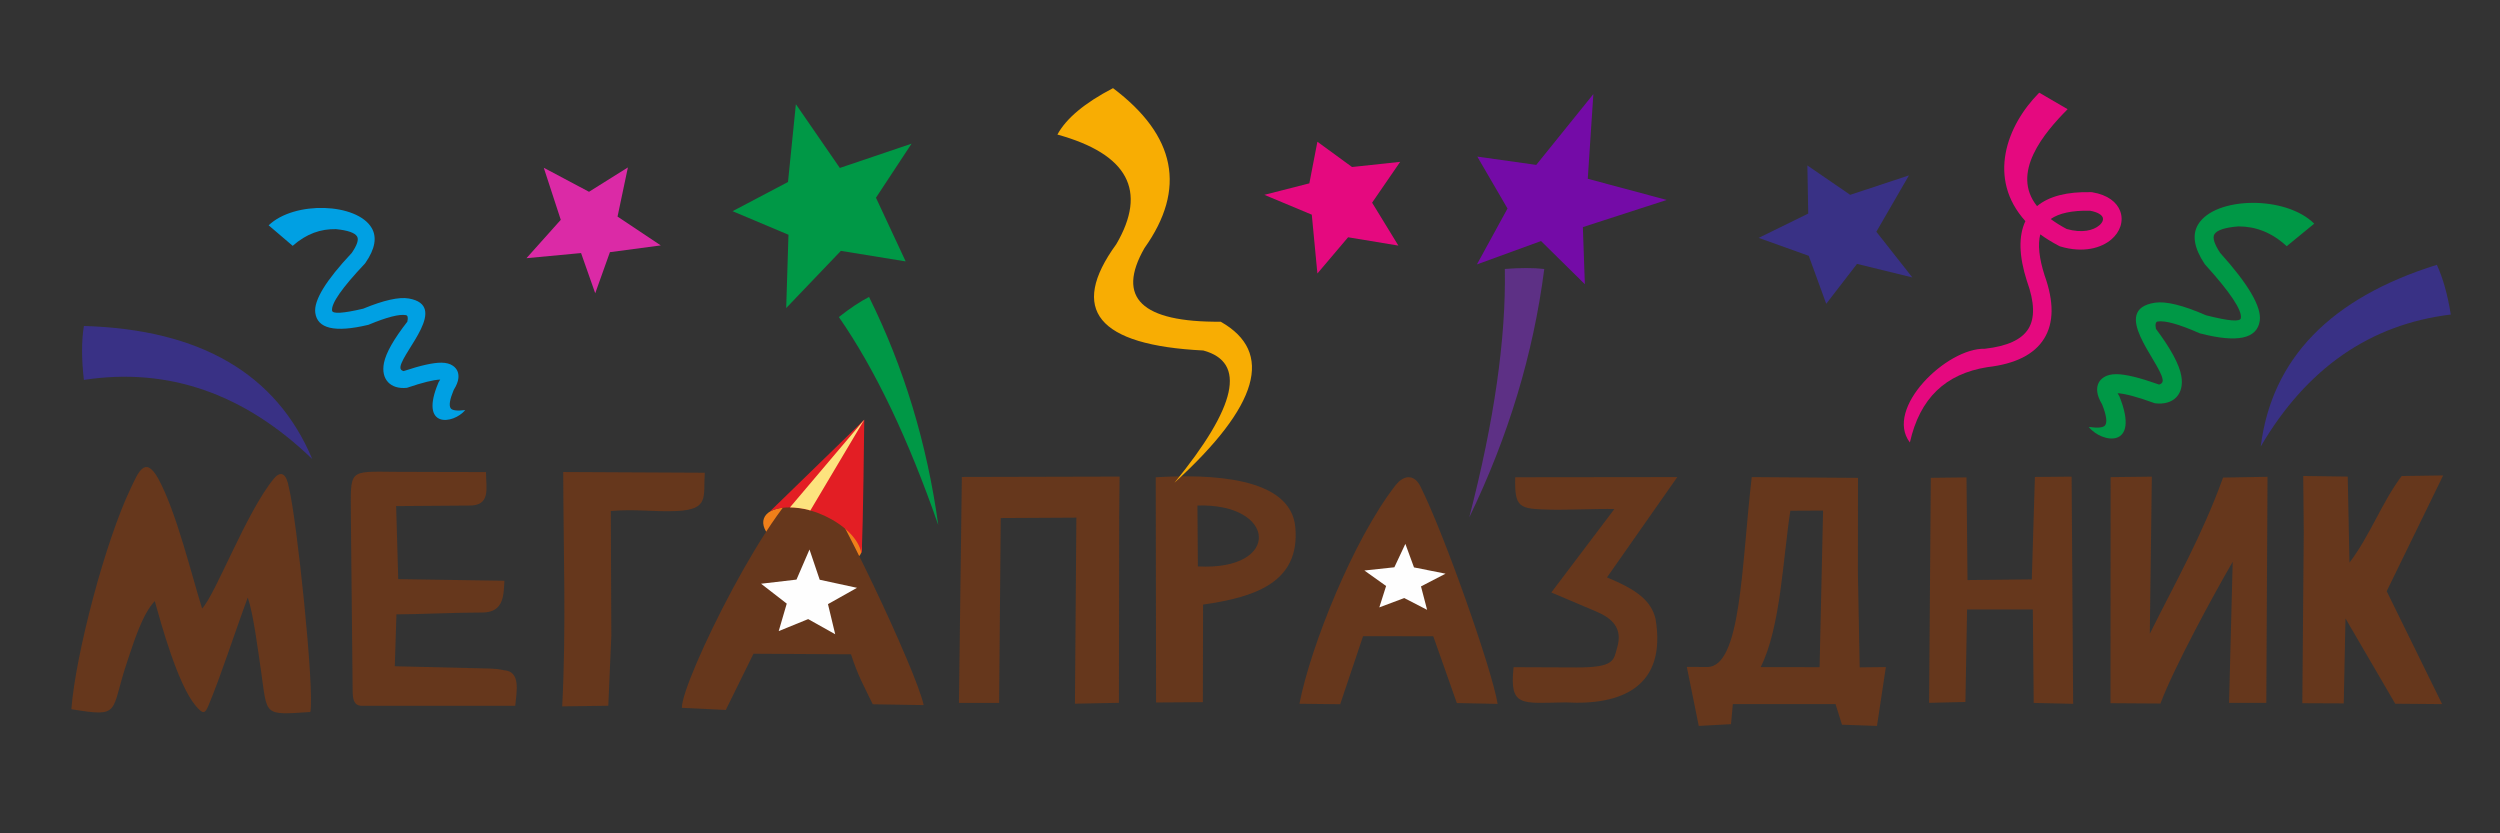 <?xml version="1.0" encoding="UTF-8"?>
<!DOCTYPE svg PUBLIC "-//W3C//DTD SVG 1.0//EN" "http://www.w3.org/TR/2001/REC-SVG-20010904/DTD/svg10.dtd">
<!-- Creator: CorelDRAW 2019 (64-Bit) -->
<svg xmlns="http://www.w3.org/2000/svg" xml:space="preserve" width="210mm" height="70mm" version="1.0" style="shape-rendering:geometricPrecision; text-rendering:geometricPrecision; image-rendering:optimizeQuality; fill-rule:evenodd; clip-rule:evenodd"
viewBox="0 0 21000 7000"
 xmlns:xlink="http://www.w3.org/1999/xlink">
 <rect x="0" y="0" width="21000" height="7000" fill="#333333" stroke="none"/>
 <defs>
  <style type="text/css">
   <![CDATA[
    .fil10 {fill:#009846}
    .fil2 {fill:#393185}
    .fil7 {fill:#5D3085}
    .fil1 {fill:#66371C}
    .fil6 {fill:#740BA7}
    .fil3 {fill:#DB2AA6}
    .fil12 {fill:#E31E24}
    .fil5 {fill:#E5097F}
    .fil0 {fill:#EF7F1A}
    .fil9 {fill:#F8AD03}
    .fil13 {fill:#FDE37E}
    .fil4 {fill:#FEFEFE}
    .fil11 {fill:#009846;fill-rule:nonzero}
    .fil14 {fill:#00A0E3;fill-rule:nonzero}
    .fil8 {fill:#E5097F;fill-rule:nonzero}
   ]]>
  </style>
 </defs>
 <g id="Слой_x0020_1">
  <ellipse class="fil0" transform="matrix(0.21 -0.585 0.684 0.238 6826.19 4497.76)" rx="324.11" ry="598.62"/>
  <path class="fil1" d="M599.43 5957.25c425.16,70.11 324.46,29.84 468.66,-398.38 55.95,-166.12 127.03,-399.93 232.15,-509.61 49.84,177.57 191.58,701.65 344.94,880.92 56.36,65.9 74.95,70.5 104.47,-0.19 111.22,-266.4 218.87,-607.29 331.77,-910.77 46.85,135.77 86.48,446.66 112.32,624.38 53.6,368.73 14.4,364.07 413.3,337.15 36.1,-188.57 -113.43,-1618.32 -180.3,-1885.28 -19.06,-111.97 -64.41,-150.04 -127.45,-73.31 -230.54,280.63 -487.15,967.67 -601.44,1089.32 -84.35,-265.58 -218.01,-820.76 -369.94,-1093.21 -111.02,-199.09 -169.37,-42.72 -229.4,82.35 -213.93,445.77 -463.05,1392.09 -499.08,1856.63z"/>
  <path class="fil1" d="M5728.16 5945.93l368.51 17.51 232.62 -472.14 819.12 4.84c59.25,184.02 111.32,270.2 182.61,419.78l427.69 6.84c-56.58,-278.16 -760.61,-1765.27 -917.58,-1912.28 -335.16,124.03 -1122.75,1722.19 -1112.97,1935.45z"/>
  <path class="fil1" d="M2947.34 4345.16l14.88 1455.58c0.65,63.13 5.85,127.87 76.93,127.87l1288.94 0.01c10.87,-119.76 49.15,-289.16 -95.92,-299.06 -53.25,-10.81 -62.1,-10.75 -116.7,-13.78l-799.2 -19.24 13.86 -435.9c175.97,-0.03 501.62,-15.77 720.96,-15.48 189.45,0.26 178.27,-160.73 186.09,-266.99l-891.94 -13.3 -17.65 -613.7 608.95 -4.46c189.83,3.79 145.89,-146.03 145.68,-281.32 -254.35,-1.31 -505.09,-0.05 -755.95,-2.01 -411.95,-3.24 -378.93,-25.07 -378.93,381.78z"/>
  <path class="fil1" d="M15284.48 5604.4l-495.01 -0.82c168.34,-330.6 188.19,-924.74 249.43,-1313.39l274.89 -1.43 -29.31 1315.64zm321.97 -786.1l0.79 -804.37 -892.56 -6.27c-87.04,745.25 -87.56,1596.74 -375.15,1595.22l-170.22 -0.9 100.32 495.72 270.8 -14.77 15.59 -169.02 862.37 0 54.26 173.53 294 10.26 74.53 -494.33 -219.83 2.5 -14.9 -787.57z"/>
  <path class="fil1" d="M17729.24 4007.93l-0.98 1898.93 419.33 2.76c118.6,-312.82 444.47,-910.57 607.05,-1190.42l-30.66 1185 313 -0.37 10.02 -1898.63 -373.24 6.43c-177.23,489.55 -401.34,881.59 -615.47,1312.02l17.05 -1319.76 -346.1 4.04z"/>
  <path class="fil1" d="M19351.52 4471.08l-12.02 1435.86 347.99 1.52 14.58 -713.56 417.78 716.28 394.15 3.32 -465.79 -948.29 474.29 -972.49 -348.35 4.91c-162.35,213.82 -265.16,499.18 -438.68,727.67l-14.48 -722.88 -373.87 -5.16 4.4 472.82z"/>
  <polygon class="fil1" points="16509.52,5896.67 16523.38,5119.47 17075.55,5119.67 17083.15,5904.57 17414.32,5911.97 17401.58,4003.7 17093.18,4006.6 17067.11,4866.92 16526.94,4872.52 16518.54,4010.07 16218.77,4013.56 16204.31,5903.85 "/>
  <polygon class="fil1" points="8392.69,5904.67 8406.12,4351.6 9041.48,4348.06 9029.55,5910.97 9398.92,5903.68 9401.22,4331.01 9404.57,4003.31 8079.5,4006.58 8055,5904.7 "/>
  <path class="fil1" d="M10915.28 5911.57l342.29 3.9 192.16 -571.49 589.67 0.7 198 560.93 342.78 6.94c-48.56,-295.22 -454.6,-1442.45 -649.7,-1828.73 -49.94,-98.89 -136.13,-100.01 -210.09,-4.83 -351.08,451.79 -711.51,1349.42 -805.11,1832.58z"/>
  <path class="fil1" d="M4722.53 5933.58l387.15 -5.39 25.42 -587.6 -4.25 -1048.08c211.28,-18.45 366.52,8.92 554.8,-0.08 274.93,-13.13 220.74,-119.23 234.38,-321.5l-1188.93 -6c1.36,662.82 26.03,1303.73 -8.57,1968.65z"/>
  <path class="fil1" d="M12727.91 4008.96c-6.51,258.97 33.4,265.32 289.34,272.11 143.46,3.82 395.89,-8.72 543.43,-5.09l-529.61 700.81 377.85 160.14c131.67,55.81 223.96,138.68 175.38,302.32 -30.09,104.96 -18.64,168.5 -342,167.2l-528.08 -2.11c-36.51,338.6 66.03,301.17 435.54,295.68 472.52,27.13 850.86,-131.87 757.2,-699.3 -36.88,-157.67 -161.09,-248.12 -408.28,-350.59l590.55 -842.76 -1361.32 1.59z"/>
  <path class="fil1" d="M10062.22 4758.04l-3.78 -511.72c667.27,-20.19 707.61,548.78 3.78,511.72zm-351.1 1142.8l392.84 -2.62 1.8 -819.65c420.64,-60.9 817.96,-177.99 774.77,-650.94 -38.92,-426.16 -723.21,-445.42 -1172.33,-418.49l2.92 1891.7z"/>
  <polygon class="fil2" points="15193.42,2148.85 15340.26,2551.82 15598.93,2216.68 16063.38,2330.28 15761.36,1946.53 16035.16,1473.25 15541.59,1636.58 15181.96,1389.84 15189.17,1793.95 14772.97,1998.25 "/>
  <polygon class="fil3" points="5187.34,1819.21 5274.31,1406.38 4947.67,1611 4567.67,1409.17 4710.49,1846.52 4422.37,2168.69 4880.97,2125.67 4999.84,2463.54 5123.38,2118.01 5550.41,2061.44 "/>
  <polygon class="fil4" points="6690.49,4868.63 6392.91,4903.31 6608.61,5070.36 6541.14,5301.27 6788.67,5200.41 7015.69,5327.66 6954.97,5074.68 7198.78,4937.66 6885.52,4869.84 6799.78,4615.9 "/>
  <polygon class="fil5" points="10998.55,1540.06 10620.6,1636.64 11019,1803.26 11066.13,2297.35 11323.98,1993.07 11746.38,2062.96 11525.67,1702.5 11761.41,1359.6 11357.06,1402.88 11066.13,1190.59 "/>
  <g id="_2579713104240">
   <polygon class="fil6" points="12904.46,1385.14 12409.29,1315.5 12663.03,1751.65 12406.08,2221.1 12944.68,2024.71 13312.78,2387.44 13296.04,1907.64 14000.26,1679.56 13337.25,1501.73 13384.22,790.39 "/>
   <path class="fil7" d="M12971.88 2259.38c-91.41,711.76 -301.48,1407.36 -630.19,2086.82 209.92,-809.32 309.56,-1504.98 298.92,-2086.95 129.15,-10.22 239.57,-10.17 331.27,0.13z"/>
  </g>
  <path class="fil8" d="M16672.05 2929.57l3.32 -0.47c185.8,-21.01 306.74,-76.64 362.79,-166.85 56.05,-90.22 52.29,-223.26 -11.27,-399.05l-1.03 -2.71c-67.26,-210.65 -71.44,-378.36 -12.55,-503.06 -321.8,-355.55 -160.19,-801.19 116.22,-1078.98l238.44 138.85c-199.21,200.22 -480.45,534.97 -256.9,814.14 99.96,-82.96 251.25,-122.08 453.95,-117.29l6.03 0.15 5.01 0.84c130.37,21.91 205.2,84 233.05,157.17 16.27,42.74 16.22,87.87 1.63,131.03 -13.23,39.09 -38.67,76.19 -74.69,107.27 -85.84,73.98 -238.15,116.34 -427.29,60.24l-7.13 -2.11 -6.89 -3.62c-58.19,-30.6 -110.35,-62.8 -156.51,-96.61 -22.09,84.82 -10.04,199.67 36.21,344.52 79.6,221.78 78.28,398.96 -4.02,531.42 -82.44,132.69 -241.14,212.5 -476,239.37 -177.12,28.15 -319.4,94.2 -426.78,198.05 -108.28,104.72 -183.22,249.77 -224.7,434.99 -217.86,-285.52 310.29,-796.23 629.11,-787.29zm883.37 -1159.62c-149.41,-2.86 -259.22,20.43 -329.46,69.81 38.93,28.99 83.59,56.91 133.99,83.79 127.82,36.06 223.89,12.82 274.52,-30.84 14.33,-12.37 24.04,-25.85 28.51,-39.04 3.1,-9.19 3.34,-18.22 0.36,-26.07 -9.09,-23.92 -42.98,-45.96 -107.92,-57.65z"/>
  <path class="fil9" d="M10253.91 2702.45c450.93,255.2 321.36,706.15 -388.69,1352.88 524.96,-642.2 605.91,-1012.57 242.9,-1111.15 -888.74,-44.17 -1132.53,-341.79 -731.3,-892.9 262.98,-449.9 98.13,-756.9 -494.54,-921.03 73.89,-136.19 229.59,-266.14 467.12,-389.82 529.45,399.01 617.46,846.9 264.04,1343.67 -238.79,417.35 -25.31,623.47 640.47,618.35z"/>
  <g id="_2579713100816">
   <polygon class="fil10" points="6619.21,1528.7 6153.63,1773.96 6623.16,1971.89 6604.08,2587.58 7063.34,2107.29 7607.53,2195.75 7358.08,1660.88 7657.16,1206.81 7054.57,1410.8 6685.43,875.3 "/>
   <path class="fil10" d="M7299.9 2494.33c292.83,590.75 486.7,1229.61 581.65,1916.58 -251.94,-725.73 -530.27,-1308.35 -834.98,-1747.86 93.53,-73.63 177.97,-129.86 253.33,-168.72z"/>
  </g>
  <path class="fil11" d="M17545.35 3586.1c78.62,11.43 125.02,6.28 139.11,-15.45 17.26,-26.68 8.53,-84.31 -26.27,-172.79 -25.55,-42.66 -39.55,-80.43 -41.86,-113.27 -3.49,-49.38 14.36,-87.51 53.62,-114.18 27.44,-18.64 63.92,-27.8 109.25,-27.37 77.23,0.76 196.29,29.85 357.02,87.17 23.96,-6.09 33.77,-21.26 29.45,-45.38 -27.16,-151.49 -445.97,-582.84 -65.1,-641.98 92.54,-14.4 235.68,20.71 429.39,105.3 190.8,48.87 288.65,56.86 293.51,23.93 9.92,-67.38 -89.38,-216.29 -297.8,-446.74l-4.76 -5.21 -2.75 -4.19c-89.01,-134.13 -106.56,-244.93 -52.7,-332.38 143.29,-232.82 733.34,-244.14 973.98,-4.77l-231.1 189.26c-129.04,-118.45 -262.74,-166.09 -405.94,-166.3 -112.59,9.02 -179.67,30.96 -201.06,65.71 -17.69,28.74 -1.86,80.83 47.5,156.18 239.06,265.17 350.08,455.73 333.03,571.61 -22.14,150.67 -188.28,185.97 -498.33,105.91l-6.41 -1.64 -5.48 -2.41c-168.55,-74.05 -284.12,-106.22 -346.67,-96.5 -17.76,2.76 -22.76,23.36 -15.03,61.68 124.68,166.82 195.65,298.3 212.88,394.38 27.91,155.5 -67.23,250.39 -221.91,230.7 -145.93,-52.98 -250.36,-81.15 -313.18,-84.39l14.32 24.04 2.37 5.9c175.67,439.62 -148.4,391.86 -259.08,253.18z"/>
  <path class="fil2" d="M704.64 2738.18c977.67,28.84 1617.04,401.38 1918.09,1117.61 -571.85,-551.22 -1211.21,-772.72 -1918.06,-664.52 -20.33,-176.31 -20.33,-327.33 -0.03,-453.09z"/>
  <path class="fil2" d="M20469.59 2224.43c-893.74,279.16 -1386.84,787.73 -1479.3,1525.71 384.71,-655.83 916.83,-1025.18 1596.34,-1108.06 -26.82,-167.77 -65.84,-306.97 -117.04,-417.65z"/>
  <path class="fil12" d="M6468.07 4295.68c527.86,-513.48 791.78,-770.22 791.78,-770.22 -8.1,758.28 -19,1148.09 -24.17,1121.32 -43.68,-243.57 -514.41,-472.5 -767.61,-351.1z"/>
  <path class="fil13" d="M6806.86 4288.1c-52.9,-17.99 -131,-25.52 -171.25,-25.96l624.24 -736.68 -452.99 762.64z"/>
  <path class="fil14" d="M3908.12 3444.47c-70.06,8.71 -111.19,3.28 -123.31,-16.29 -14.85,-24.02 -6.02,-75.07 26.53,-153.04 23.49,-37.43 36.63,-70.74 39.28,-99.87 4,-43.81 -11.15,-78.02 -45.53,-102.44 -24.04,-17.06 -56.29,-25.88 -96.57,-26.33 -68.64,-0.74 -174.96,22.9 -318.83,70.87 -21.17,-5.86 -29.61,-19.52 -25.33,-40.86 26.93,-134.11 407,-509.64 69.67,-569.21 -81.95,-14.5 -209.78,14.05 -383.45,85.64 -170.43,39.92 -257.52,45.21 -261.23,15.86 -7.57,-60.05 83.4,-190.53 272.84,-391.44l4.31 -4.55 2.53 -3.67c81.56,-117.53 99.19,-215.66 52.95,-294.35 -123.03,-209.51 -647.09,-230.44 -865.31,-22.19l201.86 172.42c116.83,-102.87 236.5,-142.74 363.74,-140.28 99.87,10.08 159.07,30.82 177.44,62.09 15.19,25.86 0.16,71.85 -45.1,137.89 -217.28,231.2 -319.45,398.47 -306.42,501.75 16.89,134.27 163.85,168.7 440.81,103.28l5.73 -1.34 4.91 -2.05c151.12,-62.69 254.4,-89.13 309.81,-79.33 15.72,2.77 19.78,21.17 12.2,55.07 -113.85,145.93 -179.33,261.43 -196.41,346.49 -27.66,137.65 55.13,223.71 192.92,209.07 130.63,-44.39 223.95,-67.49 279.82,-69.22l-13.17 21.1 -2.22 5.2c-164.19,387.37 124.64,350.9 225.53,229.73z"/>
  <polygon class="fil4" points="11712.58,4765.23 11460.79,4792.23 11643.3,4922.32 11586.21,5102.13 11795.64,5023.59 11987.72,5122.68 11936.35,4925.68 12142.64,4818.99 11877.58,4766.17 11805.04,4568.42 "/>
 </g>
</svg>
